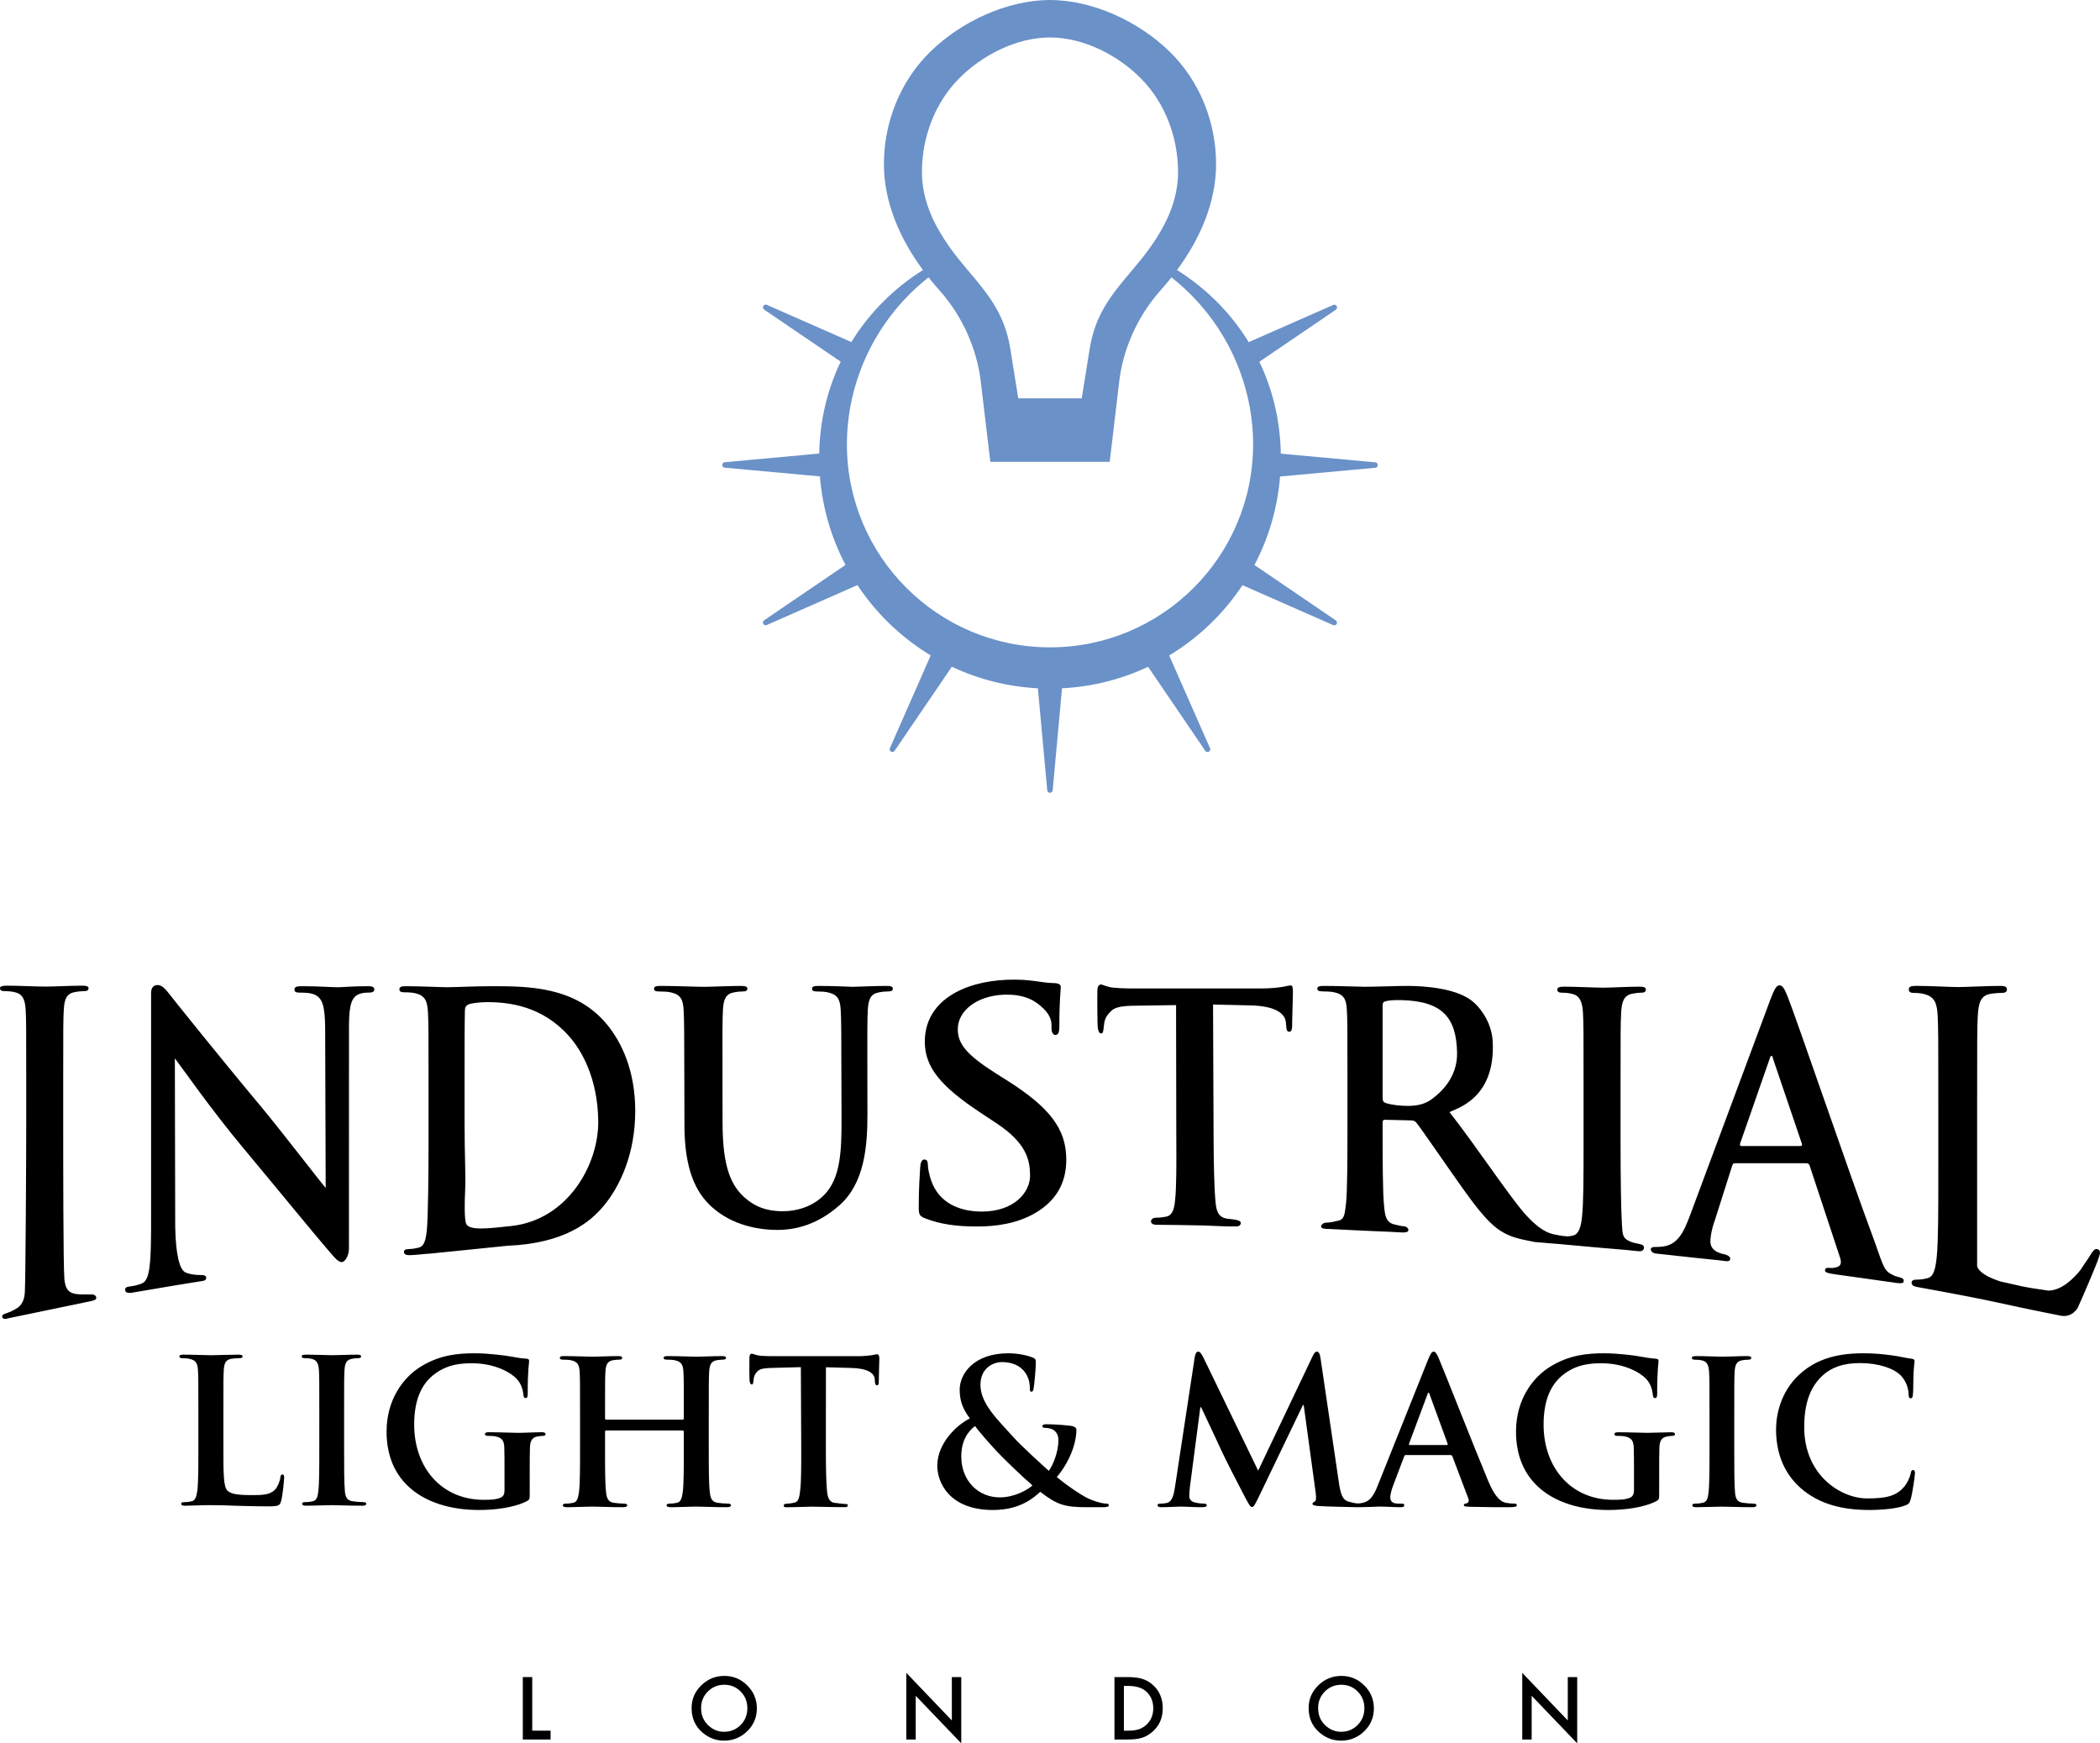 <?xml version="1.0" encoding="utf-8"?>
<!-- Generator: Adobe Illustrator 16.0.0, SVG Export Plug-In . SVG Version: 6.00 Build 0)  -->
<!DOCTYPE svg PUBLIC "-//W3C//DTD SVG 1.1//EN" "http://www.w3.org/Graphics/SVG/1.1/DTD/svg11.dtd">
<svg version="1.1" id="svg2572" xmlns:svg="http://www.w3.org/2000/svg"
	 xmlns="http://www.w3.org/2000/svg" xmlns:xlink="http://www.w3.org/1999/xlink" x="0px" y="0px" width="999.999px"
	 height="830.15px" viewBox="0 0.206 999.999 830.15" enable-background="new 0 0.206 999.999 830.15" xml:space="preserve">
<g>
	<path d="M106.378,689.638c0,12.156,0,18.736,1.988,20.449c1.622,1.417,4.079,2.078,11.505,2.078c5.061,0,8.761-0.091,11.146-2.673
		c1.154-1.233,2.286-3.906,2.47-5.688c0.104-0.868,0.285-1.439,1.05-1.439c0.675,0,0.767,0.48,0.767,1.623
		c0,1.052-0.663,8.179-1.428,10.968c-0.572,2.077-1.052,2.559-5.985,2.559c-6.855,0-11.813-0.206-16.098-0.297
		c-4.284-0.185-7.711-0.275-11.618-0.275c-1.05,0-3.142,0-5.425,0.092c-2.193,0-4.674,0.185-6.581,0.185
		c-1.224,0-1.896-0.275-1.896-0.96c0-0.479,0.377-0.755,1.531-0.755c1.439,0,2.57-0.183,3.427-0.388
		c1.896-0.365,2.365-2.467,2.753-5.231c0.479-3.999,0.479-11.517,0.479-20.244v-16.771c0-14.463,0-17.135-0.194-20.174
		c-0.193-3.245-0.948-4.774-4.09-5.438c-0.754-0.206-1.919-0.298-3.14-0.298c-1.04,0-1.611-0.184-1.611-0.846
		c0-0.663,0.661-0.846,2.078-0.846c4.478,0,10.476,0.273,13.058,0.273c2.274,0,9.231-0.273,12.944-0.273
		c1.323,0,1.986,0.183,1.986,0.846c0,0.662-0.571,0.846-1.701,0.846c-1.052,0-2.571,0.092-3.713,0.298
		c-2.571,0.479-3.337,2.102-3.529,5.438c-0.173,3.039-0.173,5.711-0.173,20.174V689.638z M152.051,672.867
		c0-14.463,0-17.135-0.171-20.174c-0.194-3.245-1.154-4.867-3.244-5.346c-1.063-0.298-2.285-0.39-3.439-0.39
		c-0.958,0-1.52-0.184-1.52-0.938c0-0.571,0.777-0.754,2.286-0.754c3.621,0,9.628,0.273,12.382,0.273
		c2.376,0,7.997-0.273,11.607-0.273c1.244,0,1.999,0.183,1.999,0.754c0,0.754-0.571,0.938-1.52,0.938
		c-0.949,0-1.702,0.092-2.867,0.298c-2.571,0.479-3.325,2.102-3.519,5.438c-0.184,3.039-0.184,5.711-0.184,20.174v16.771
		c0,9.208,0,16.726,0.377,20.815c0.286,2.58,0.96,4.295,3.805,4.66c1.348,0.205,3.428,0.388,4.867,0.388
		c1.039,0,1.507,0.274,1.507,0.755c0,0.685-0.753,0.96-1.782,0.96c-6.294,0-12.303-0.275-14.873-0.275
		c-2.172,0-8.179,0.275-11.995,0.275c-1.222,0-1.896-0.275-1.896-0.96c0-0.479,0.367-0.755,1.53-0.755
		c1.429,0,2.571-0.183,3.428-0.388c1.896-0.365,2.467-1.987,2.753-4.753c0.469-3.998,0.469-11.516,0.469-20.724V672.867
		L152.051,672.867z M252.25,711.55c0,2.581-0.093,2.741-1.246,3.427c-6.18,3.222-15.502,4.272-22.928,4.272
		c-23.339,0-43.993-11.035-43.993-37.312c0-15.216,7.896-25.885,16.565-31.141c9.139-5.507,17.614-6.168,25.611-6.168
		c6.569,0,14.943,1.141,16.852,1.508c1.998,0.387,5.334,0.959,7.527,1.051c1.144,0.091,1.326,0.479,1.326,1.143
		c0,1.051-0.674,3.724-0.674,15.604c0,1.531-0.287,2.012-1.04,2.012c-0.664,0-0.856-0.479-0.948-1.233
		c-0.285-2.193-0.766-5.232-3.245-7.905c-2.854-3.062-10.464-7.426-21.215-7.426c-5.254,0-12.199,0.389-18.859,5.895
		c-5.335,4.479-8.751,11.63-8.751,23.328c0,20.473,13.047,35.802,33.119,35.802c2.478,0,5.813,0,8.099-1.072
		c1.428-0.642,1.794-1.897,1.794-3.52v-8.934c0-4.753,0-8.363-0.092-11.219c-0.081-3.244-0.948-4.775-4.079-5.438
		c-0.765-0.183-2.388-0.273-3.724-0.273c-0.856,0-1.417-0.184-1.417-0.776c0-0.754,0.675-0.961,1.988-0.961
		c4.946,0,10.955,0.298,13.812,0.298c2.946,0,7.996-0.298,11.126-0.298c1.246,0,1.909,0.207,1.909,0.961
		c0,0.594-0.562,0.776-1.234,0.776c-0.767,0-1.429,0.092-2.559,0.273c-2.583,0.457-3.531,2.102-3.621,5.438
		c-0.104,2.854-0.104,6.647-0.104,11.399L252.25,711.55L252.25,711.55z M325.042,676.226c0.298,0,0.583-0.182,0.583-0.661v-1.987
		c0-14.485,0-17.157-0.193-20.197c-0.184-3.243-0.947-4.774-4.09-5.438c-0.776-0.183-2.388-0.273-3.713-0.273
		c-1.052,0-1.623-0.205-1.623-0.846c0-0.685,0.663-0.867,2.011-0.867c5.131,0,11.128,0.297,13.697,0.297
		c2.285,0,8.281-0.297,11.994-0.297c1.326,0,2.001,0.184,2.001,0.867c0,0.641-0.571,0.846-1.726,0.846
		c-0.742,0-1.6,0.092-2.754,0.273c-2.559,0.479-3.324,2.104-3.529,5.438c-0.184,3.04-0.184,5.712-0.184,20.197v16.747
		c0,8.752,0,16.269,0.479,20.357c0.272,2.65,0.855,4.774,3.713,5.14c1.325,0.185,3.428,0.39,4.854,0.39
		c1.054,0,1.521,0.273,1.521,0.756c0,0.661-0.753,0.958-1.896,0.958c-6.191,0-12.188-0.297-14.86-0.297
		c-2.183,0-8.181,0.297-11.895,0.297c-1.335,0-1.998-0.297-1.998-0.958c0-0.481,0.376-0.756,1.521-0.756
		c1.427,0,2.568-0.205,3.427-0.39c1.907-0.364,2.389-2.488,2.766-5.23c0.479-3.998,0.479-11.515,0.479-20.267v-8.386
		c0-0.388-0.285-0.57-0.583-0.57h-36.362c-0.285,0-0.561,0.092-0.561,0.57v8.386c0,8.752,0,16.269,0.469,20.357
		c0.285,2.65,0.847,4.774,3.702,5.14c1.348,0.185,3.426,0.39,4.865,0.39c1.04,0,1.521,0.273,1.521,0.756
		c0,0.661-0.754,0.958-1.908,0.958c-6.18,0-12.188-0.297-14.852-0.297c-2.181,0-8.18,0.297-11.994,0.297
		c-1.233,0-1.908-0.297-1.908-0.958c0-0.481,0.389-0.756,1.531-0.756c1.429,0,2.57-0.205,3.438-0.39
		c1.886-0.364,2.365-2.488,2.742-5.23c0.491-3.998,0.491-11.515,0.491-20.267v-16.747c0-14.485,0-17.157-0.193-20.197
		c-0.206-3.243-0.948-4.774-4.103-5.438c-0.753-0.183-2.375-0.273-3.701-0.273c-1.05,0-1.633-0.205-1.633-0.846
		c0-0.685,0.675-0.867,2.011-0.867c5.14,0,11.139,0.297,13.709,0.297c2.273,0,8.282-0.297,11.993-0.297
		c1.327,0,1.989,0.184,1.989,0.867c0,0.641-0.572,0.846-1.702,0.846c-0.765,0-1.635,0.092-2.765,0.273
		c-2.57,0.479-3.336,2.104-3.519,5.438c-0.184,3.04-0.184,5.712-0.184,20.197v1.987c0,0.479,0.275,0.661,0.561,0.661H325.042z
		 M461.843,675.655c-4-5.321-4.765-9.229-4.855-13.524c-0.093-7.517,6.567-17.5,23.123-17.5c4.672,0,8.955,0.936,11.524,1.986
		c1.611,0.571,1.611,1.324,1.611,2.469c0,3.15-0.754,10.783-1.04,12.177c-0.182,1.439-0.571,1.646-1.131,1.646
		c-0.582,0-0.674-0.389-0.674-1.827c0-2.469-0.675-5.508-2.755-7.974c-1.919-2.309-5.255-4.297-10.575-4.297
		c-4,0-10.192,2.766-10.192,10.854c0,8.934,8.192,16.563,15.813,25.019c3.231,3.724,14.931,14.303,16.746,15.925
		c1.919-2.673,4.58-8.865,4.58-14.668c0-1.438-0.387-3.131-1.805-4.387c-1.256-1.12-3.244-1.417-4.682-1.417
		c-0.57,0-1.131-0.183-1.131-0.754c0-0.776,0.741-0.96,1.53-0.96c2.273,0,6.086,0.092,11.4,0.663
		c1.807,0.184,3.246,0.775,3.246,1.896c0,7.334-3.908,16.199-9.334,22.573c6.387,5.231,10.658,7.791,13.24,9.321
		c3.038,1.806,8.271,3.336,10.188,3.336c0.846,0,1.326,0.092,1.326,0.846c0,0.571-0.754,0.868-2.857,0.868h-7.334
		c-10.852,0-14.268-1.05-22.447-7.334c-3.152,2.855-9.526,8.659-22.585,8.659c-20.356,0-26.446-12.771-26.446-21.043
		C446.328,687.079,456.119,678.42,461.843,675.655 M491.635,707.551c-5.519-4.774-14.668-13.708-17.135-16.382
		c-2.479-2.673-8.581-9.527-10.18-11.902c-3.244,2.375-6.567,6.854-6.567,14.484c0,11.881,8.372,19.488,18.265,19.488
		C483.354,713.24,489.636,709.448,491.635,707.551 M568.941,646.342c0.272-1.622,0.844-2.49,1.598-2.49
		c0.777,0,1.35,0.479,2.582,2.971l26.002,53.692l25.885-54.377c0.754-1.508,1.234-2.286,2.08-2.286c0.869,0,1.439,0.96,1.713,2.971
		l8.685,58.811c0.844,6.009,1.78,8.772,4.659,9.619c2.767,0.845,4.638,0.959,5.896,0.959c0.869,0,1.531,0.092,1.531,0.664
		c0,0.753-1.144,1.05-2.47,1.05c-2.397,0-15.534-0.297-19.352-0.571c-2.17-0.205-2.742-0.479-2.742-1.051
		c0-0.48,0.367-0.754,1.029-1.051c0.594-0.184,0.867-1.439,0.502-4.09l-5.734-41.88h-0.364l-20.771,43.203
		c-2.193,4.48-2.65,5.349-3.518,5.349c-0.847,0-1.806-1.92-3.336-4.775c-2.285-4.364-9.802-18.941-10.945-21.591
		c-0.867-2.011-6.557-14.006-9.893-21.134h-0.388l-4.957,37.881c-0.186,1.689-0.299,2.947-0.299,4.478
		c0,1.807,1.256,2.649,2.879,3.039c1.713,0.365,3.039,0.479,3.998,0.479c0.754,0,1.416,0.184,1.416,0.664
		c0,0.845-0.844,1.05-2.283,1.05c-4,0-8.271-0.297-9.983-0.297c-1.808,0-6.375,0.297-9.438,0.297c-0.936,0-1.713-0.205-1.713-1.05
		c0-0.48,0.57-0.664,1.531-0.664c0.774,0,1.438,0,2.854-0.297c2.674-0.572,3.429-4.272,3.906-7.519L568.941,646.342z
		 M669.447,693.089c-0.457,0-0.64,0.183-0.847,0.754l-5.141,13.617c-0.959,2.354-1.416,4.661-1.416,5.78
		c0,1.735,0.846,2.97,3.793,2.97h1.416c1.166,0,1.439,0.184,1.439,0.756c0,0.753-0.57,0.958-1.623,0.958
		c-3.037,0-7.127-0.297-10.099-0.297c-1.051,0-6.26,0.297-11.219,0.297c-1.234,0-1.805-0.205-1.805-0.958
		c0-0.572,0.365-0.756,1.143-0.756c0.847,0,2.17-0.114,2.947-0.205c4.387-0.549,6.191-3.793,8.088-8.545l23.898-59.793
		c1.143-2.766,1.713-3.815,2.674-3.815c0.846,0,1.416,0.868,2.377,3.039c2.283,5.255,17.523,44.096,23.6,58.559
		c3.611,8.567,6.375,9.893,8.388,10.372c1.416,0.274,2.854,0.39,3.998,0.39c0.754,0,1.231,0.092,1.231,0.756
		c0,0.753-0.844,0.958-4.385,0.958c-3.428,0-10.373,0-17.982-0.205c-1.713-0.092-2.854-0.092-2.854-0.753
		c0-0.572,0.365-0.756,1.326-0.87c0.686-0.183,1.323-1.027,0.866-2.171l-7.631-20.174c-0.184-0.479-0.479-0.662-0.961-0.662
		L669.447,693.089L669.447,693.089z M688.89,688.313c0.48,0,0.57-0.274,0.48-0.569l-8.592-23.513
		c-0.093-0.365-0.183-0.844-0.479-0.844c-0.274,0-0.479,0.479-0.572,0.844l-8.75,23.418c-0.092,0.39,0,0.664,0.39,0.664H688.89z
		 M790.083,711.55c0,2.581-0.115,2.764-1.258,3.427c-6.168,3.243-15.515,4.272-22.939,4.272c-23.326,0-43.979-11.015-43.979-37.312
		c0-15.216,7.903-25.885,16.586-31.118c9.117-5.507,17.594-6.189,25.59-6.189c6.58,0,14.967,1.141,16.861,1.528
		c1.987,0.365,5.323,0.938,7.494,1.052c1.166,0.092,1.348,0.479,1.348,1.143c0,1.028-0.662,3.701-0.662,15.605
		c0,1.529-0.297,2.011-1.051,2.011c-0.662,0-0.867-0.48-0.959-1.257c-0.273-2.171-0.754-5.232-3.224-7.905
		c-2.854-3.039-10.485-7.426-21.247-7.426c-5.23,0-12.179,0.389-18.851,5.918c-5.301,4.478-8.75,11.605-8.75,23.305
		c0,20.472,13.047,35.802,33.129,35.802c2.49,0,5.804,0,8.111-1.051c1.416-0.663,1.805-1.896,1.805-3.52v-8.955
		c0-4.753,0-8.363-0.112-11.195c-0.093-3.246-0.938-4.775-4.091-5.438c-0.754-0.204-2.377-0.297-3.7-0.297
		c-0.869,0-1.418-0.183-1.418-0.754c0-0.775,0.641-0.958,1.987-0.958c4.959,0,10.945,0.272,13.801,0.272
		c2.947,0,7.996-0.272,11.128-0.272c1.256,0,1.918,0.183,1.918,0.958c0,0.571-0.57,0.754-1.232,0.754
		c-0.777,0-1.439,0.093-2.582,0.297c-2.561,0.459-3.52,2.104-3.611,5.438c-0.09,2.832-0.09,6.625-0.09,11.4L790.083,711.55
		L790.083,711.55z M814.05,673.576c0-14.463,0-17.137-0.207-20.197c-0.182-3.223-1.141-4.844-3.244-5.323
		c-1.051-0.297-2.282-0.365-3.426-0.365c-0.959,0-1.531-0.206-1.531-0.96c0-0.57,0.777-0.775,2.308-0.775
		c3.61,0,9.619,0.297,12.36,0.297c2.378,0,7.998-0.297,11.607-0.297c1.256,0,2.01,0.205,2.01,0.775c0,0.754-0.569,0.96-1.528,0.96
		c-0.938,0-1.691,0.068-2.857,0.273c-2.559,0.479-3.313,2.08-3.518,5.415c-0.185,3.062-0.185,5.734-0.185,20.197v16.747
		c0,9.231,0,16.747,0.389,20.859c0.273,2.56,0.937,4.272,3.794,4.638c1.348,0.206,3.426,0.39,4.864,0.39
		c1.029,0,1.508,0.298,1.508,0.776c0,0.662-0.752,0.938-1.78,0.938c-6.306,0-12.314-0.274-14.873-0.274
		c-2.172,0-8.181,0.274-11.974,0.274c-1.258,0-1.92-0.274-1.92-0.938c0-0.479,0.367-0.776,1.531-0.776
		c1.416,0,2.56-0.184,3.428-0.39c1.896-0.364,2.468-1.987,2.765-4.729c0.479-4.021,0.479-11.537,0.479-20.77V673.576L814.05,673.576
		z M857.529,708.876c-9.299-8.18-11.789-18.826-11.789-28.058c0-6.487,1.985-17.729,11.127-26.114
		c6.854-6.261,15.901-10.074,30.09-10.074c5.895,0,9.414,0.387,13.801,0.959c3.633,0.456,6.672,1.324,9.527,1.621
		c1.051,0.092,1.416,0.549,1.416,1.143c0,0.754-0.275,1.896-0.457,5.232c-0.205,3.13-0.092,8.385-0.297,10.28
		c-0.092,1.417-0.273,2.193-1.144,2.193c-0.776,0-0.959-0.776-0.959-2.102c-0.092-2.947-1.323-6.283-3.7-8.751
		c-3.152-3.335-10.578-5.918-19.33-5.918c-8.271,0-13.709,2.103-17.912,5.918c-6.945,6.374-8.752,15.423-8.752,24.651
		c0,22.643,17.227,33.884,29.998,33.884c8.479,0,13.619-0.96,17.409-5.348c1.623-1.804,2.857-4.547,3.246-6.281
		c0.273-1.509,0.48-1.896,1.234-1.896c0.662,0,0.846,0.663,0.846,1.438c0,1.144-1.121,9.438-2.08,12.657
		c-0.479,1.623-0.866,2.104-2.467,2.742c-3.815,1.531-11.059,2.193-17.137,2.193C877.156,719.249,866.21,716.416,857.529,708.876
		 M4.205,627.904c-0.081,0.022-0.161,0.047-0.229,0.068c-1.621,0.479-2.627,0.343-2.901-0.571c-0.217-0.729,0.193-1.303,1.829-1.805
		c2.032-0.663,3.575-1.463,4.695-2.148c2.547-1.416,4.03-3.813,4.236-8.041c0.354-6.124,0.652-64.293,0.652-78.346v-25.498
		c0-22.001,0-26.046-0.285-30.707c-0.275-4.911-1.692-7.379-4.811-8.088c-1.564-0.434-3.416-0.594-5.117-0.594
		c-1.417,0-2.273-0.275-2.273-1.439c0-0.868,1.143-1.166,3.403-1.166c5.393,0,14.35,0.437,18.449,0.437
		c3.564,0,11.938-0.437,17.331-0.437c1.852,0,2.981,0.298,2.981,1.166c0,1.164-0.856,1.439-2.284,1.439
		c-1.416,0-2.536,0.16-4.238,0.434c-3.839,0.73-4.981,3.199-5.255,8.248c-0.287,4.661-0.287,8.706-0.287,30.707v25.498
		c0,14.053,0,66.053,0.561,72.269c0.422,3.905,1.417,6.512,5.679,7.081c1.987,0.299,5.105,0.185,7.242,0.185
		c1.563,0,2.272,0.869,2.272,1.576c0,1.005-1.166,1.324-2.707,1.645C25.281,623.54,4.205,627.904,4.205,627.904 M62.923,615.771
		c-1.829,0.229-3.13,0.229-3.336-1.302c-0.139-1.028,0.663-1.485,2.078-1.646c1.816-0.205,4.343-0.686,6.215-1.6
		c3.474-1.805,3.918-9.619,4.055-24.516l0.013-113.072c-0.184-3.542,1.588-4.364,3.005-4.364c1.564,0,2.935,0.776,5.356,3.861
		c1.715,2.239,23.282,29.245,44.005,54.034c9.654,11.629,28.365,35.983,30.775,38.727l-0.251-76.606
		c-0.148-10.419-1.427-13.664-4.832-15.378c-2.125-1.027-5.529-1.027-7.517-1.027c-1.703,0-2.284-0.503-2.284-1.53
		c0-1.371,1.563-1.531,3.7-1.531c7.381,0,14.188,0.503,17.17,0.503c1.565,0,6.957-0.503,13.902-0.503
		c1.852,0,3.268,0.16,3.268,1.531c0,1.027-0.847,1.53-2.547,1.53c-1.428,0-2.547,0-4.262,0.525
		c-3.974,1.369-5.105,4.957-5.254,14.509l-0.012,106.789c0,3.771-2.113,6.512-3.393,6.512c-1.566,0-3.256-1.896-4.833-3.771
		c-8.933-10.258-27.097-32.647-41.868-50.287c-15.468-18.461-30.239-39.731-32.809-42.977l0.17,80.354
		c0.274,13.32,2.126,20.426,4.959,21.613c2.422,1.027,5.106,1.211,7.391,1.211c1.554,0,2.399,0.344,2.399,1.349
		c0,1.371-1.303,1.438-3.267,1.714C84.434,612.07,62.923,615.771,62.923,615.771 M204.612,597.175
		c-3.085,0.159-6.729,0.686-9.471,0.729c-1.782,0.045-2.754-0.409-2.777-1.554c-0.01-0.8,0.516-1.302,2.184-1.349
		c2.056-0.045,3.688-0.388,4.924-0.73c2.719-0.709,3.357-4.066,3.825-8.772c0.563-6.786,0.767-25.521,0.767-40.396v-28.444
		c0-24.561,0-29.085-0.263-34.248c-0.286-5.508-1.381-8.089-5.917-9.207c-1.098-0.32-3.439-0.479-5.371-0.479
		c-1.496,0-2.318-0.32-2.318-1.439c0-1.165,0.96-1.463,3.027-1.463c7.277,0,15.927,0.48,19.752,0.48c4.273,0,12.92-0.48,21.146-0.48
		c17.159,0,40.086,0,55.063,18.394c6.854,8.43,13.309,21.817,13.309,41.057c0,20.357-7.277,35.871-14.965,45.078
		c-6.319,7.609-18.394,17.959-45.982,19.078C241.544,593.427,205.516,597.128,204.612,597.175 M221.222,534.435
		c0,17.135,0.641,25.658,0.275,32.648c-0.263,5.096-0.479,14.35,0.617,16.108c1.771,3.084,10.76,1.986,21.546,0.799
		c26.434-2.924,41.49-28.926,41.216-50.035c-0.264-20.519-8.054-33.77-13.96-40.396c-12.634-14.211-28.273-16.153-38.988-16.153
		c-2.742,0-7.814,0.479-8.923,1.144c-1.233,0.639-1.635,1.438-1.635,3.222c-0.148,5.483-0.148,19.534-0.148,32.308V534.435
		L221.222,534.435z M325.875,514.809c-0.045-22.116-0.057-29.107-0.353-33.769c-0.287-4.937-1.439-7.267-6.113-8.271
		c-1.153-0.32-3.563-0.434-5.563-0.434c-1.554,0-2.396-0.297-2.396-1.326c0-1.027,0.981-1.324,3.129-1.324
		c7.518,0,16.463,0.436,20.711,0.436c3.416,0,12.36-0.436,17.468-0.436c2.137,0,3.13,0.297,3.13,1.324
		c0,1.029-0.855,1.326-2.272,1.326c-1.564,0-2.422,0.112-4.123,0.434c-3.817,0.709-4.958,3.199-5.233,8.271
		c-0.272,4.659-0.263,11.651-0.216,33.769l0.034,20.38c0.045,21.111,4.18,30,11.147,35.826c6.398,5.391,12.943,5.963,17.766,5.963
		c6.236,0,13.892-2.033,19.569-7.858c7.79-8.021,8.189-21.111,8.167-36.123l-0.057-18.188c-0.035-22.116-0.058-29.107-0.343-33.769
		c-0.298-4.937-1.429-7.267-6.112-8.271c-1.142-0.32-3.552-0.434-5.118-0.434c-1.554,0-2.41-0.297-2.41-1.326
		c-0.012-1.027,0.993-1.324,2.971-1.324c7.243,0,16.188,0.436,16.324,0.436c1.702,0,10.646-0.436,16.198-0.436
		c1.978,0,2.983,0.297,2.983,1.324c0,1.029-0.858,1.326-2.571,1.326c-1.564,0-2.398,0.112-4.102,0.434
		c-3.838,0.709-4.971,3.199-5.244,8.271c-0.273,4.659-0.262,11.651-0.217,33.769l0.035,15.581
		c0.033,16.153-1.486,33.336-13.4,43.823c-10.053,8.887-20.313,11.674-29.531,11.674c-7.539,0-21.109-1.622-31.496-11.241
		c-7.265-6.692-12.68-17.478-12.713-38.588L325.875,514.809z M560.029,478.823l-21.271,0.32c-8.248,0.273-9.184,1.828-11.147,4.158
		c-2.218,2.604-1.828,5.895-2.218,7.494c-0.272,1.143-0.252,1.508-1.096,1.508c-0.893,0-1.326-1.188-1.576-2.879
		c-0.139-0.914-0.252-12.476-0.16-17.707c0.046-1.805,0.755-2.695,1.621-2.695c1.119,0,2.787,1.256,6.328,1.529
		c4.113,0.436,9.482,0.344,14.166,0.344h56.205c4.547,0,7.654-0.436,9.803-0.73c2.125-0.436,3.269-0.708,3.814-0.708
		c1.006,0,1.166,0.846,1.166,3.016c0.021,3.039-0.389,13-0.365,16.725c-0.16,1.439-0.412,2.309-1.278,2.309
		c-1.121,0-1.419-0.708-1.556-2.879l-0.137-1.577c-0.32-3.77-4.182-7.79-16.793-8.087l-17.891-0.411l0.252,62.603
		c0.047,13.274,0.319,25.27,0.938,31.483c0.389,4.045,1.188,7.221,5.438,7.883c1.987,0.297,0.891,0.045,2.991,0.342
		c3.017,0.437,3.496,0.96,3.611,1.736c0.045,0.389-0.344,1.554-1.828,1.6c-6.764,0.16-13.07-0.479-20.268-0.524
		c-3.244-0.021-12.338-0.251-18.002-0.251c-1.853,0-2.652-0.642-2.674-1.646c0-0.729,0.709-1.714,2.422-1.714
		c2.125,0,3.563-0.251,4.844-0.523c2.832-0.572,3.793-3.451,4.18-7.632c0.709-6.056,0.664-17.457,0.596-30.729L560.029,478.823z
		 M381.362,651.231l-13.813,0.365c-5.45,0.184-6.078,0.731-7.38,2.217c-1.463,1.622-1.222,3.701-1.485,4.707
		c-0.183,0.707-0.159,0.959-0.719,0.959c-0.594,0-0.881-0.754-1.041-1.828c-0.091-0.569-0.136-7.836-0.057-11.148
		c0.034-1.119,0.514-1.69,1.074-1.69c0.741,0,1.852,0.777,4.17,0.982c2.729,0.251,6.281,0.205,9.379,0.205h37.173
		c2.993,0,5.049-0.273,6.465-0.457c1.406-0.251,2.16-0.455,2.525-0.455c0.674,0,1.073,0.639,1.073,1.985
		c0,1.987-0.251,7.813-0.251,10.421c-0.092,0.936,0.172,2.328-0.812,2.375c-0.742,0.021-1.108-0.687-1.085-2.604l-0.069-0.663
		c-0.411-2.467-3.187-4.844-11.524-5.004l-11.688-0.319l-0.035,38.955c0,8.362,0.139,15.902,0.526,19.832
		c0.264,2.536,0.731,5.348,3.542,5.757c1.301,0.206,1.051,0.115,2.444,0.32c1.999,0.274,3.872,0.138,3.94,0.617
		c0.035,0.229,0.057,1.097-0.938,1.119c-4.455,0.092-11.391-0.184-16.143-0.205c-1.336-0.023-7.598,0.273-12.188,0.273
		c-1.224,0-1.233-0.343-1.233-0.98c0-0.458,0.813-0.756,1.932-0.756c1.415,0,2.56-0.365,3.393-0.549
		c1.885-0.364,2.25-3.427,2.523-6.076c0.471-3.816,0.471-10.99,0.471-19.354L381.362,651.231z M632.867,585.431
		c-1.826,0-3.791-0.137-3.791-1.166c0-0.707,0.936-1.85,2.627-1.85c2.125,0,4.522-0.732,5.803-1.007
		c2.834-0.594,2.857-3.678,3.428-7.858c0.707-6.055,0.707-23.558,0.707-36.81v-25.338c0-21.864,0-25.886-0.297-30.502
		c-0.272-4.888-1.416-7.194-6.1-8.201c-1.144-0.272-3.541-0.411-5.529-0.411c-1.553,0-2.422-0.298-2.422-1.324
		c0-1.005,1.006-1.279,3.131-1.279c7.519,0,16.449,0.411,19.443,0.411c4.819,0,15.604-0.411,20.014-0.411
		c8.934,0,22.574,1.164,30.229,6.512c3.975,2.72,10.168,10.214,10.692,19.832c1.529,28.263-18.6,32.238-20.518,33.814
		c12.635,16.129,27.508,38.68,35.481,47.934c7.584,8.683,11.994,9.664,14.074,10.189c1.576,0.344,4.158,0.823,5.277,0.869
		c1.143,0.045,4.387,0.479,4.912,1.851c0.434,1.073-0.365,1.279-2.058,2.376l-17.065-1.417c-7.951-1.484-11.15-2.397-14.853-4.433
		c-6.1-3.313-11.492-9.87-19.42-20.974c-5.688-7.905-20.381-29.359-22.231-31.508c-0.707-0.846-1.554-1.005-2.535-1.005
		l-12.361-0.298c-0.707,0-1.119,0.298-1.119,1.166v2.011c0,13.389,0,31.917,0.709,37.973c0.41,4.183,0.775,7.813,4.98,8.704
		c1.896,0.39,2.489,0.664,4.729,0.914c1.119,0.138,1.986,1.144,1.851,1.852c-0.205,1.007-1.439,1.12-3.269,1.028
		C656.675,586.437,660.673,586.87,632.867,585.431 M658.388,522.782c0,1.601,0.275,2.172,1.279,2.605
		c2.971,1.005,7.221,1.439,10.785,1.439c5.666,0,8.91-1.419,11.444-3.291c4.273-3.177,12.181-10.259,11.951-22.07
		c-0.367-16.496-6.719-24.563-26.688-25.021c-3.541-0.09-6.078,0.16-7.494,0.572c-1.004,0.297-1.279,0.846-1.279,2.033
		L658.388,522.782L658.388,522.782z M744.229,592.765c-1.828,0-2.972-1.234-2.972-2.354c0-0.8,0.847-1.395,2.535-1.395
		c2.217,0,3.588-0.021,5.279-0.456c2.832-0.617,3.86-4.547,4.295-9.186c0.709-6.717,0.709-19.354,0.709-34.844v-28.146
		c0-24.287,0-28.766-0.275-33.861c-0.297-5.438-1.713-8.155-4.844-8.957c-1.553-0.479-3.404-0.639-5.094-0.639
		c-1.418,0-2.285-0.32-2.285-1.576c0-0.981,1.143-1.303,3.428-1.303c5.367,0,14.324,0.479,18.438,0.479
		c3.541,0,11.926-0.479,17.317-0.479c1.851,0,2.972,0.32,2.972,1.303c0,1.256-0.822,1.576-2.263,1.576
		c-1.418,0-2.561,0.16-4.25,0.48c-3.838,0.799-4.959,3.518-5.256,9.114c-0.272,5.097-0.272,9.574-0.272,33.861v28.146
		c0,15.491,0.204,31.988,0.661,38.865c0.32,4.318,0.093,6.419,3.816,7.95c1.416,0.595,1.805,0.688,4.065,1.144
		c1.529,0.318,2.88,0.661,2.56,2.192c-0.207,1.097-1.258,1.508-2.787,1.325C770.136,594.912,774.867,595.62,744.229,592.765
		 M874.048,607.044c-5.393-0.73-5.143-1.394-4.891-2.468c0.229-1.098,2.561-0.364,4.065-0.641c2.24-0.41,4.592-0.868,2.674-5.826
		l-14.163-42.838c-0.3-0.801-0.757-1.143-1.511-1.143H826.16c-0.754,0-1.051,0.342-1.349,1.301l-8.271,26.025
		c-1.508,4.089-1.965,7.491-2.08,9.457c-0.137,2.948,1.326,5.231,5.758,6.375c0,0,3.404,0.524,3.656,2.011
		c0.205,1.211-0.662,1.669-2.262,1.417c-3.861-0.549-2.855-0.229-33.244-3.609c-1.416-0.16-2.33-1.234-2.285-2.012
		c0.047-0.982,1.166-1.096,2.377-1.096c1.395,0,2.217-0.048,3.428-0.207c7.015-0.959,9.849-6.693,12.908-14.896l38.316-102.928
		c1.85-4.73,2.764-6.56,4.271-6.56c1.396,0,2.31,1.486,3.838,5.257c3.656,9.002,30.662,87.849,40.054,112.98
		c5.069,13.595,5.346,17.136,9.049,19.147c2.262,1.231,2.123,1.071,4.43,1.713c1.145,0.342,1.83,0.616,1.783,1.78
		c-0.045,0.732-0.435,1.464-5.482,0.55L874.048,607.044z M857.324,545.927c0.754,0,0.914-0.48,0.754-0.982l-13.732-40.463
		c-0.16-0.662-0.317-1.484-0.774-1.484s-0.754,0.822-0.914,1.484l-14.054,40.304c-0.137,0.661,0,1.143,0.617,1.143L857.324,545.927
		L857.324,545.927z M988.171,607.798c2.33-2.308,2.695-3.084,4.705-6.146c2.742-3.587,3.771-7.105,5.875-6.648
		c1.644,0.709,1.461,1.828,0.615,4.158c-0.642,2.49-7.791,19.032-9.939,23.739c0,0-2.535,4.844-8.086,3.838
		c-36.442-7.242-25.795-5.939-67.834-13.571c-1.875-0.297-3.223-0.8-3.223-2.125c0-0.912,0.617-1.484,2.375-1.484
		c2.215,0,4-0.365,5.348-0.754c2.945-0.73,3.678-4.844,4.271-10.258c0.731-7.814,0.731-22.369,0.731-39.527v-35.254
		c0-28.354,0-33.586-0.299-39.549c-0.275-6.353-1.461-9.322-6.35-10.624c-1.189-0.366-2.974-0.571-4.867-0.571
		c-1.646,0-2.537-0.365-2.537-1.668s1.029-1.668,3.266-1.69c6.947,0,16.271,0.571,20.246,0.571c3.563,0,14.347-0.571,20.129-0.549
		c2.056,0,3.082,0.365,3.082,1.668s-0.891,1.668-2.649,1.668c-1.644,0-3.998,0.205-5.779,0.571
		c-3.975,0.914-5.164,4.111-5.461,10.624c-0.297,5.963-0.297,11.194-0.297,39.549v35.254v43.229c0,0-1.326,4.135,11.104,8.179
		c12.636,2.72,7.972,2.194,22.552,4.317C975.15,614.744,980.882,615.589,988.171,607.798 M440.708,580.427
		c-2.683-1.027-3.188-1.76-3.209-4.98c-0.069-8.064,0.526-16.884,0.674-19.237c0.148-2.217,0.641-3.838,1.965-3.861
		c1.521,0,1.69,1.326,1.702,2.49c0.011,1.919,0.708,5.004,1.566,7.494c3.769,10.876,13.718,14.828,24.218,14.807
		c15.365-0.047,22.916-9.186,22.881-17.114c-0.033-7.333-1.587-15.376-15.913-24.88l-7.883-5.231
		c-18.735-12.406-26.229-21.455-26.32-33.449c-0.147-19.42,18.143-28.856,39.114-29.702c11.266-0.458,16.531,1.508,21.887,1.554
		c1.601,0.023,3.736,0.206,3.736,1.828c0,2.011-0.707,6.443-0.662,18.277c0.021,3.358-0.492,4.569-1.873,4.614
		c-1.233,0.048-1.896-1.508-1.896-3.313c-0.015-1.371,0.672-4.82-3.702-9.139c-2.731-2.674-7.688-7.129-18.931-6.718
		c-12.702,0.479-22.023,7.539-21.968,16.52c0.046,6.854,3.987,11.972,18.222,21.019l4.819,3.019
		c21.021,13.229,28.574,23.532,28.617,37.856c0.023,8.729-2.811,18.759-15.273,25.843c-8.591,4.797-18.163,6.122-27.188,6.122
		C455.478,584.242,447.905,583.214,440.708,580.427"/>
	<path fill="#6A91C8" d="M654.802,220.354l-44.896-4.125c-0.273-15.821-3.906-30.582-10.213-43.754l36.328-24.709
		c0.616-0.354,0.866-1.166,0.502-1.781c-0.343-0.641-1.119-0.869-1.761-0.515l-40.143,17.672
		c-8.5-13.914-20.221-25.611-34.135-34.34c10.967-14.862,18.598-32.19,18.598-50.48c0-19.936-7.791-39.698-22.391-53.795
		c-14.531-14.041-36.121-24.241-56.65-24.321h-0.081c-20.527,0.08-42.142,10.28-56.647,24.321
		c-14.59,14.097-22.403,33.859-22.403,53.795c0,18.29,7.631,35.63,18.599,50.48c-13.893,8.705-25.591,20.403-34.101,34.294
		l-40.132-17.672c-0.628-0.343-1.417-0.125-1.771,0.514c-0.367,0.617-0.116,1.429,0.502,1.782l36.316,24.71
		c-6.296,13.171-9.94,27.932-10.227,43.753l-44.884,4.125c-0.707,0-1.291,0.571-1.291,1.303c0,0.708,0.584,1.303,1.291,1.303
		l45.217,4.146c1.222,15.113,5.482,29.37,12.188,42.166L363.983,295.5c-0.616,0.366-0.867,1.155-0.502,1.783
		c0.354,0.64,1.144,0.856,1.76,0.503l43.066-18.964c9.002,13.594,20.93,25.053,34.889,33.494l-19.387,44.05
		c-0.354,0.629-0.137,1.417,0.504,1.771c0.629,0.343,1.428,0.125,1.771-0.515l27.166-39.915c12.554,5.895,26.39,9.504,40.988,10.259
		l4.443,48.459c0,0.708,0.571,1.303,1.304,1.303c0.708,0,1.301-0.594,1.301-1.303l4.434-48.459
		c14.599-0.742,28.443-4.341,40.986-10.248l27.166,39.927c0.344,0.641,1.166,0.856,1.783,0.515c0.617-0.354,0.846-1.144,0.502-1.771
		l-19.398-44.05c13.961-8.431,25.91-19.901,34.89-33.472l43.092,18.964c0.615,0.354,1.416,0.114,1.76-0.503
		c0.342-0.628,0.113-1.439-0.504-1.771l-38.635-26.298c6.717-12.784,10.987-27.041,12.199-42.143l45.239-4.158
		c0.707,0,1.279-0.594,1.279-1.303C656.082,220.948,655.509,220.354,654.802,220.354 M456.29,37.985
		c11.207-11.517,27.727-19.879,43.571-19.946v-0.023h0.286v0.023c15.832,0.067,32.375,8.431,43.569,19.946
		c11.24,11.583,17.271,27.805,17.271,44.176c0,18.335-10.623,33.54-21.638,46.449c-10.555,12.418-17.705,21.407-20.401,37.379
		l-3.838,23.887h-30.228l-3.827-23.887c-2.694-15.972-9.847-24.961-20.413-37.379c-11.002-12.909-21.625-28.114-21.625-46.449
		C439.018,65.79,445.039,49.568,456.29,37.985 M500.009,308.467c-53.417,0-96.726-43.308-96.726-96.726
		c0-11.881,2.159-23.441,6.089-34.203c1.223-3.335,2.685-6.81,4.444-10.373c6.772-13.642,16.528-25.59,28.354-34.866
		c1.657,2.08,3.359,4.101,5.129,6.078c11.777,13.206,17.959,29.096,19.672,42.999l4.614,38.75h56.845l4.593-38.75
		c1.715-13.903,7.905-29.793,19.694-42.999c1.761-1.977,3.449-3.999,5.117-6.078c11.836,9.288,21.615,21.249,28.377,34.912
		c1.668,3.358,3.152,6.832,4.435,10.372c3.93,10.75,6.075,22.277,6.075,34.158C596.722,265.159,553.427,308.467,500.009,308.467"/>
	<g>
		<polygon points="253.447,798.814 253.447,824.328 262.188,824.328 262.188,828.546 248.959,828.546 248.959,798.814 		"/>
		<path d="M329.331,813.544c0-4.185,1.533-7.779,4.602-10.782c3.056-3.005,6.727-4.506,11.015-4.506
			c4.236,0,7.869,1.515,10.899,4.545c3.041,3.03,4.563,6.67,4.563,10.917c0,4.275-1.529,7.901-4.584,10.879
			c-3.067,2.993-6.771,4.486-11.109,4.486c-3.839,0-7.285-1.328-10.341-3.985C331.012,822.159,329.331,818.309,329.331,813.544z
			 M333.855,813.593c0,3.284,1.104,5.984,3.312,8.101c2.196,2.115,4.73,3.174,7.606,3.174c3.12,0,5.751-1.077,7.896-3.231
			c2.144-2.181,3.215-4.837,3.215-7.965c0-3.169-1.059-5.823-3.177-7.967c-2.105-2.153-4.711-3.231-7.818-3.231
			c-3.094,0-5.705,1.078-7.836,3.231C334.92,807.834,333.855,810.463,333.855,813.593z"/>
		<polygon points="431.575,828.546 431.575,796.793 453.257,819.476 453.257,798.814 457.744,798.814 457.744,830.356 
			436.061,807.729 436.061,828.546 		"/>
		<path d="M530.7,828.546v-29.731h6.239c2.991,0,5.353,0.295,7.085,0.885c1.861,0.579,3.55,1.561,5.066,2.947
			c3.067,2.799,4.602,6.477,4.602,11.033c0,4.571-1.6,8.268-4.795,11.091c-1.605,1.413-3.287,2.395-5.045,2.946
			c-1.645,0.553-3.975,0.829-6.991,0.829H530.7z M535.187,824.328h2.022c2.015,0,3.689-0.212,5.026-0.635
			c1.333-0.45,2.541-1.162,3.62-2.139c2.206-2.015,3.312-4.641,3.312-7.875c0-3.261-1.092-5.905-3.274-7.934
			c-1.964-1.811-4.859-2.715-8.684-2.715h-2.022V824.328z"/>
		<path d="M623.154,813.544c0-4.185,1.533-7.779,4.602-10.782c3.056-3.005,6.728-4.506,11.015-4.506
			c4.236,0,7.868,1.515,10.898,4.545c3.044,3.03,4.564,6.67,4.564,10.917c0,4.275-1.527,7.901-4.583,10.879
			c-3.069,2.993-6.772,4.486-11.11,4.486c-3.839,0-7.285-1.328-10.341-3.985C624.836,822.159,623.154,818.309,623.154,813.544z
			 M627.68,813.593c0,3.284,1.104,5.984,3.312,8.101c2.195,2.115,4.73,3.174,7.606,3.174c3.12,0,5.75-1.077,7.894-3.231
			c2.144-2.181,3.217-4.837,3.217-7.965c0-3.169-1.06-5.823-3.178-7.967c-2.104-2.153-4.711-3.231-7.817-3.231
			c-3.095,0-5.707,1.078-7.837,3.231C628.744,807.834,627.68,810.463,627.68,813.593z"/>
		<polygon points="724.877,828.546 724.877,796.793 746.56,819.476 746.56,798.814 751.046,798.814 751.046,830.356 
			729.363,807.729 729.363,828.546 		"/>
	</g>
</g>
</svg>
